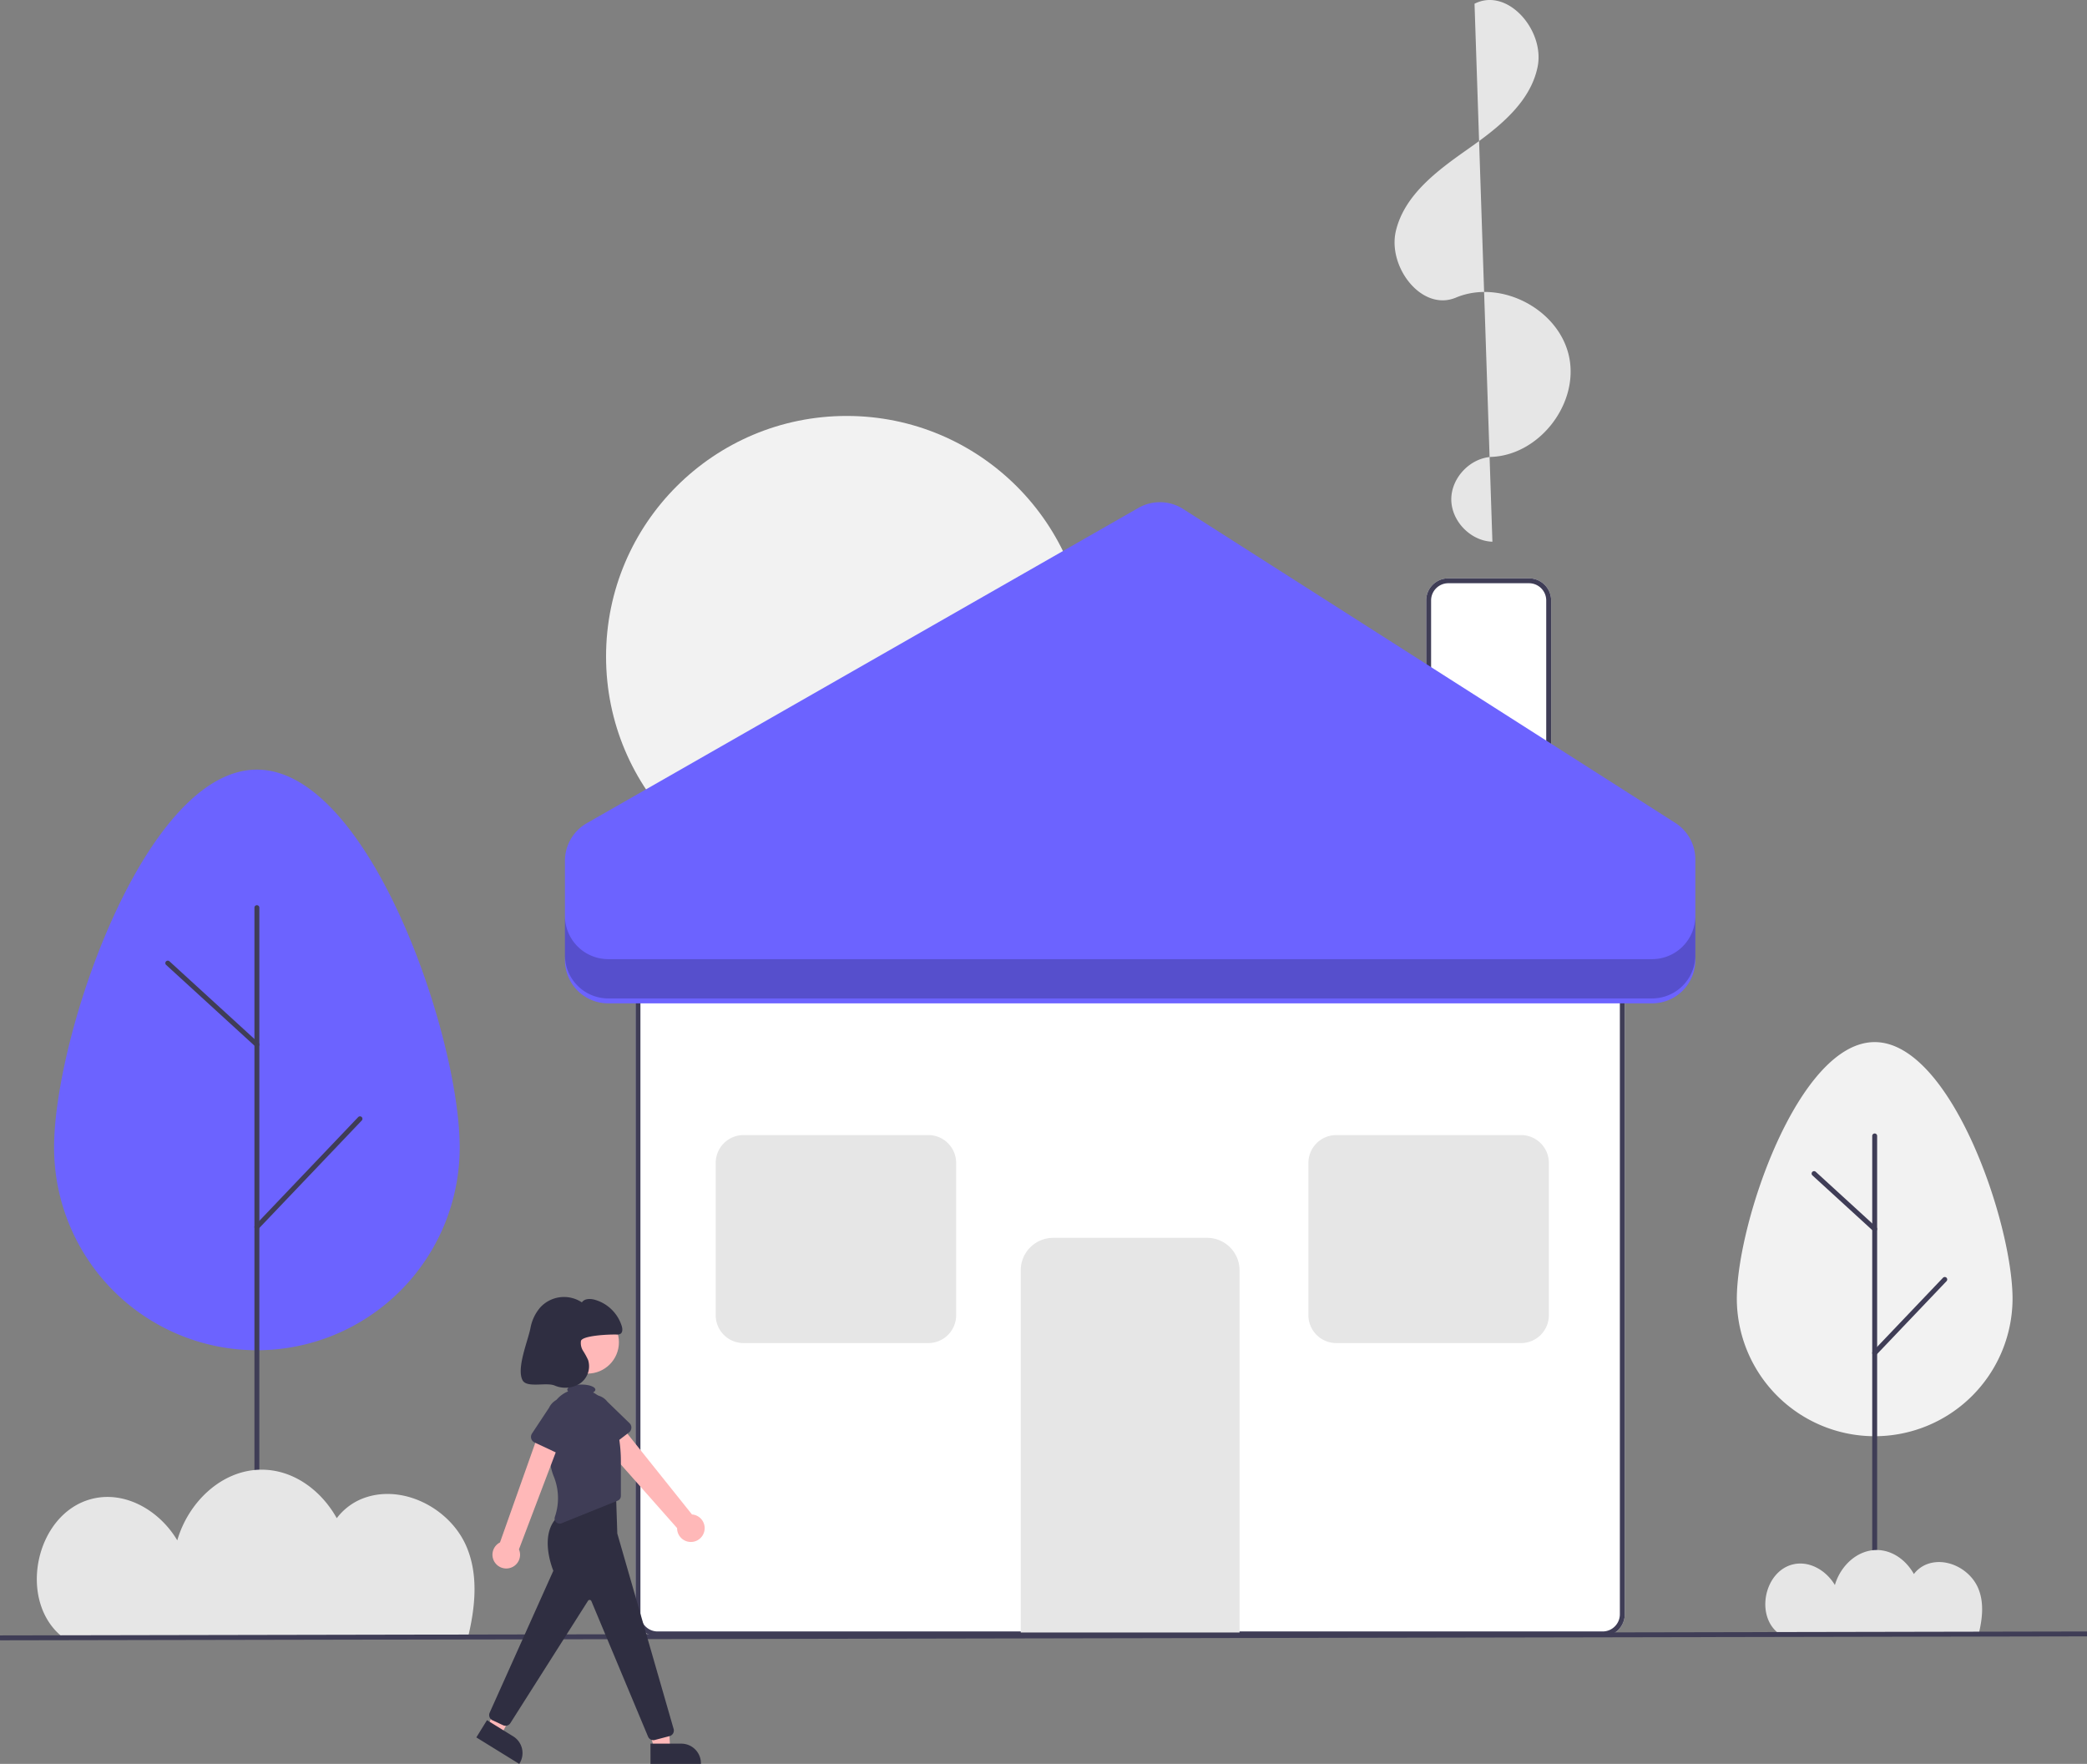 <svg data-name="Layer 1" xmlns="http://www.w3.org/2000/svg" width="849.967" height="718.357"><rect width="100%" height="100%" fill="#808080" stroke="none"/><path d="M652.718 666.412H267.825a9.01 9.01 0 01-9-9V394.59a9.01 9.01 0 019-9h384.893a9.01 9.01 0 019 9v262.822a9.01 9.01 0 01-9 9z" fill="#fff"/><path d="M652.718 666.412H267.825a9.01 9.01 0 01-9-9V394.59a9.01 9.01 0 019-9h384.893a9.01 9.01 0 019 9v262.822a9.01 9.01 0 01-9 9zM267.825 387.59a7.008 7.008 0 00-7 7v262.822a7.008 7.008 0 007 7h384.893a7.008 7.008 0 007-7V394.59a7.008 7.008 0 00-7-7z" fill="#3f3d56"/><path d="M504.826 664.83h-89.109V517.31a13.212 13.212 0 0113.197-13.196h62.715a13.212 13.212 0 0113.197 13.197z" fill="#e6e6e6"/><path d="M631.727 329.567h-50.888v-85.044a9.01 9.01 0 019-9h32.888a9.01 9.01 0 019 9z" fill="#fff"/><path d="M631.727 329.567h-50.888v-85.044a9.01 9.01 0 019-9h32.888a9.01 9.01 0 019 9zm-48.888-2h46.888v-83.044a7.008 7.008 0 00-7-7h-32.888a7.008 7.008 0 00-7 7z" fill="#3f3d56"/><circle cx="344.82" cy="267.387" r="97.992" fill="#f2f2f2"/><path d="M607.808 220.614c-8.825-.278-16.681-8.326-16.744-17.156s7.677-16.99 16.497-17.393c19.64-.898 35.72-21.974 31.398-41.154s-27.888-31.321-46.014-23.71c-13.905 5.84-27.957-12.559-24.433-27.222s16.86-24.511 29.2-33.182 25.54-18.852 28.518-33.637-12.268-32.494-25.703-25.64M378.08 546.966h-75.27a11.337 11.337 0 01-11.325-11.325v-62.054a11.337 11.337 0 0111.325-11.325h75.27a11.337 11.337 0 0111.325 11.325v62.054a11.337 11.337 0 01-11.325 11.325zM619.474 546.966h-75.27a11.337 11.337 0 01-11.325-11.325v-62.054a11.337 11.337 0 0111.325-11.325h75.27a11.337 11.337 0 0111.325 11.325v62.054a11.337 11.337 0 01-11.325 11.325z" fill="#e6e6e6"/><path d="M230.088 390.996v-40.438a17.622 17.622 0 018.877-15.299l224.676-128.413a17.622 17.622 0 0118.22.442l200.448 127.85a17.622 17.622 0 018.146 14.857v41a17.622 17.622 0 01-17.622 17.622H247.71a17.622 17.622 0 01-17.622-17.621z" fill="#6c63ff"/><path d="M672.833 390.614H247.71a17.622 17.622 0 01-17.622-17.622v16a17.622 17.622 0 0017.622 17.622h425.123a17.622 17.622 0 0017.622-17.622v-16a17.622 17.622 0 01-17.622 17.622z" opacity=".2"/><path d="M707.35 528.99c0-31.01 25.138-104.594 56.148-104.594s56.147 73.584 56.147 104.594a56.148 56.148 0 01-112.295 0z" fill="#f2f2f2"/><path d="M763.498 665.218a1 1 0 01-1-1v-201.61a1 1 0 012 0v201.61a1 1 0 01-1 1z" fill="#3f3d56"/><path d="M763.497 552.013a1 1 0 01-.723-1.69l28.542-29.951a1 1 0 111.448 1.38l-28.542 29.951a.998.998 0 01-.725.31zM763.497 501.515a.995.995 0 01-.674-.262l-24.666-22.552a1 1 0 111.35-1.475l24.665 22.552a1 1 0 01-.675 1.737z" fill="#3f3d56"/><path d="M22.028 467.291c0-45.616 36.98-153.86 82.595-153.86s82.596 108.244 82.596 153.86a82.595 82.595 0 11-165.191 0z" fill="#6c63ff"/><path d="M104.623 667.218a1 1 0 01-1-1V369.64a1 1 0 012 0v296.578a1 1 0 01-1 1z" fill="#3f3d56"/><path d="M104.623 500.689a1 1 0 01-.723-1.69l41.986-44.06a1 1 0 111.448 1.38l-41.987 44.06a.997.997 0 01-.724.31zM104.623 426.404a.997.997 0 01-.674-.261l-36.285-33.176a1 1 0 011.35-1.476l36.284 33.176a1 1 0 01-.675 1.738z" fill="#3f3d56"/><path d="M724.275 665.12c.095.073.195.139.29.21h81.31c1.594-6.455 2.157-12.917-.223-18.529-3.391-7.997-13.426-12.988-21.404-9.554a12.182 12.182 0 00-4.785 3.786c-3.118-5.581-8.71-9.789-15.166-9.784-8.087.005-14.812 6.62-17.006 14.259-3.534-5.965-10.514-10.133-17.336-8.34-11.41 3-15.015 20.737-5.68 27.952zM25.74 666.905c.192.148.393.28.587.425h164.142c3.217-13.031 4.352-26.076-.452-37.405-6.845-16.143-27.103-26.22-43.208-19.287a24.592 24.592 0 00-9.66 7.642c-6.293-11.266-17.583-19.76-30.615-19.751-16.327.011-29.902 13.363-34.332 28.786-7.133-12.041-21.223-20.456-34.996-16.836-23.034 6.054-30.31 41.862-11.465 56.426z" fill="#e6e6e6"/><path fill="#3f3d56" d="M0 666.025l849.964-1.608.004 2L.004 668.025z"/><path d="M286.814 623.718a5.582 5.582 0 00-4.99-6.954l-31.757-39.705-7.858 7.324 33.548 37.927a5.612 5.612 0 0011.057 1.408z" fill="#ffb8b8"/><path d="M256.16 583.367l-10.037 7.686a2.503 2.503 0 01-3.71-.773l-6.114-11.021a6.951 6.951 0 0111.062-8.42l9.019 8.744a2.503 2.503 0 01-.221 3.784z" fill="#3f3d56"/><circle cx="239.304" cy="546.635" r="12.762" fill="#ffb8b8"/><path fill="#ffb8b8" d="M266.547 712.182h6.371l-.607-11.923h-9.402l3.638 11.923z"/><path d="M264.922 710.102h12.546a7.995 7.995 0 017.996 7.995v.26h-20.541z" fill="#2f2e41"/><path fill="#ffb8b8" d="M198.626 703.163l5.42 3.348 5.75-10.463-6.558-4.103-4.612 11.218z"/><path d="M198.337 700.54l10.673 6.592a7.995 7.995 0 012.6 11.004l-.136.221-17.476-10.795zM266.087 708.686a2.334 2.334 0 01-2.182-1.507l-23.043-55.094a.78.78 0 00-1.377-.167l-31.657 49.869a2.33 2.33 0 01-2.93.815l-4.331-2.021a2.348 2.348 0 01-1.145-3.077l25.935-57.812c-.566-1.378-6.09-15.524 2.397-22.513l.06-.037 23.013-10.266.58 17.654 22.939 79.588a2.338 2.338 0 01-1.652 2.91l-6.008 1.58a2.346 2.346 0 01-.6.078z" fill="#2f2e41"/><path d="M251.176 581.052c-.877-3.517-2.119-7.062-3.784-8.698a21.075 21.075 0 01-1.722-1.897 12.613 12.613 0 00-4.131-3.386c.586-.326.93-.715.93-1.134 0-1.148-2.559-2.079-5.716-2.079s-5.716.93-5.716 2.079a1.014 1.014 0 00.34.7 12.163 12.163 0 00-7.52 10.14c-.738 7.907-.954 18.013 1.634 24.406a23.534 23.534 0 01.485 16.586 2.076 2.076 0 002.748 2.582l22.836-9.202a2.078 2.078 0 001.301-1.928v-13.976a58.694 58.694 0 00-1.685-14.193z" fill="#3f3d56"/><path d="M207.483 638.616a5.582 5.582 0 003.869-7.635l17.867-47.117-9.061-2.34-16.526 46.632a5.612 5.612 0 003.851 10.46z" fill="#ffb8b8"/><path d="M229.144 592.804l-11.449-5.36a2.503 2.503 0 01-1.026-3.648l6.958-10.508a6.951 6.951 0 0112.574 5.93l-3.598 12.037a2.503 2.503 0 01-3.459 1.549z" fill="#3f3d56"/><path d="M251.027 543.494a2.91 2.91 0 001.674-.303c.942-.616.849-2.016.53-3.095a16.109 16.109 0 00-11.095-10.797c-1.817-.483-4.116-.464-5.155 1.102a13.124 13.124 0 00-16.98 2.086 17.781 17.781 0 00-3.986 8.493c-1.09 5.343-5.76 16.364-3.174 21.164 1.722 3.194 9.645.706 12.996 2.097a11.068 11.068 0 0010.402-.84 8.488 8.488 0 003.264-9.569 29.612 29.612 0 00-2.024-3.684 5.93 5.93 0 01-.88-4.024c.47-2.134 10.543-2.71 14.428-2.63z" fill="#2f2e41"/></svg>